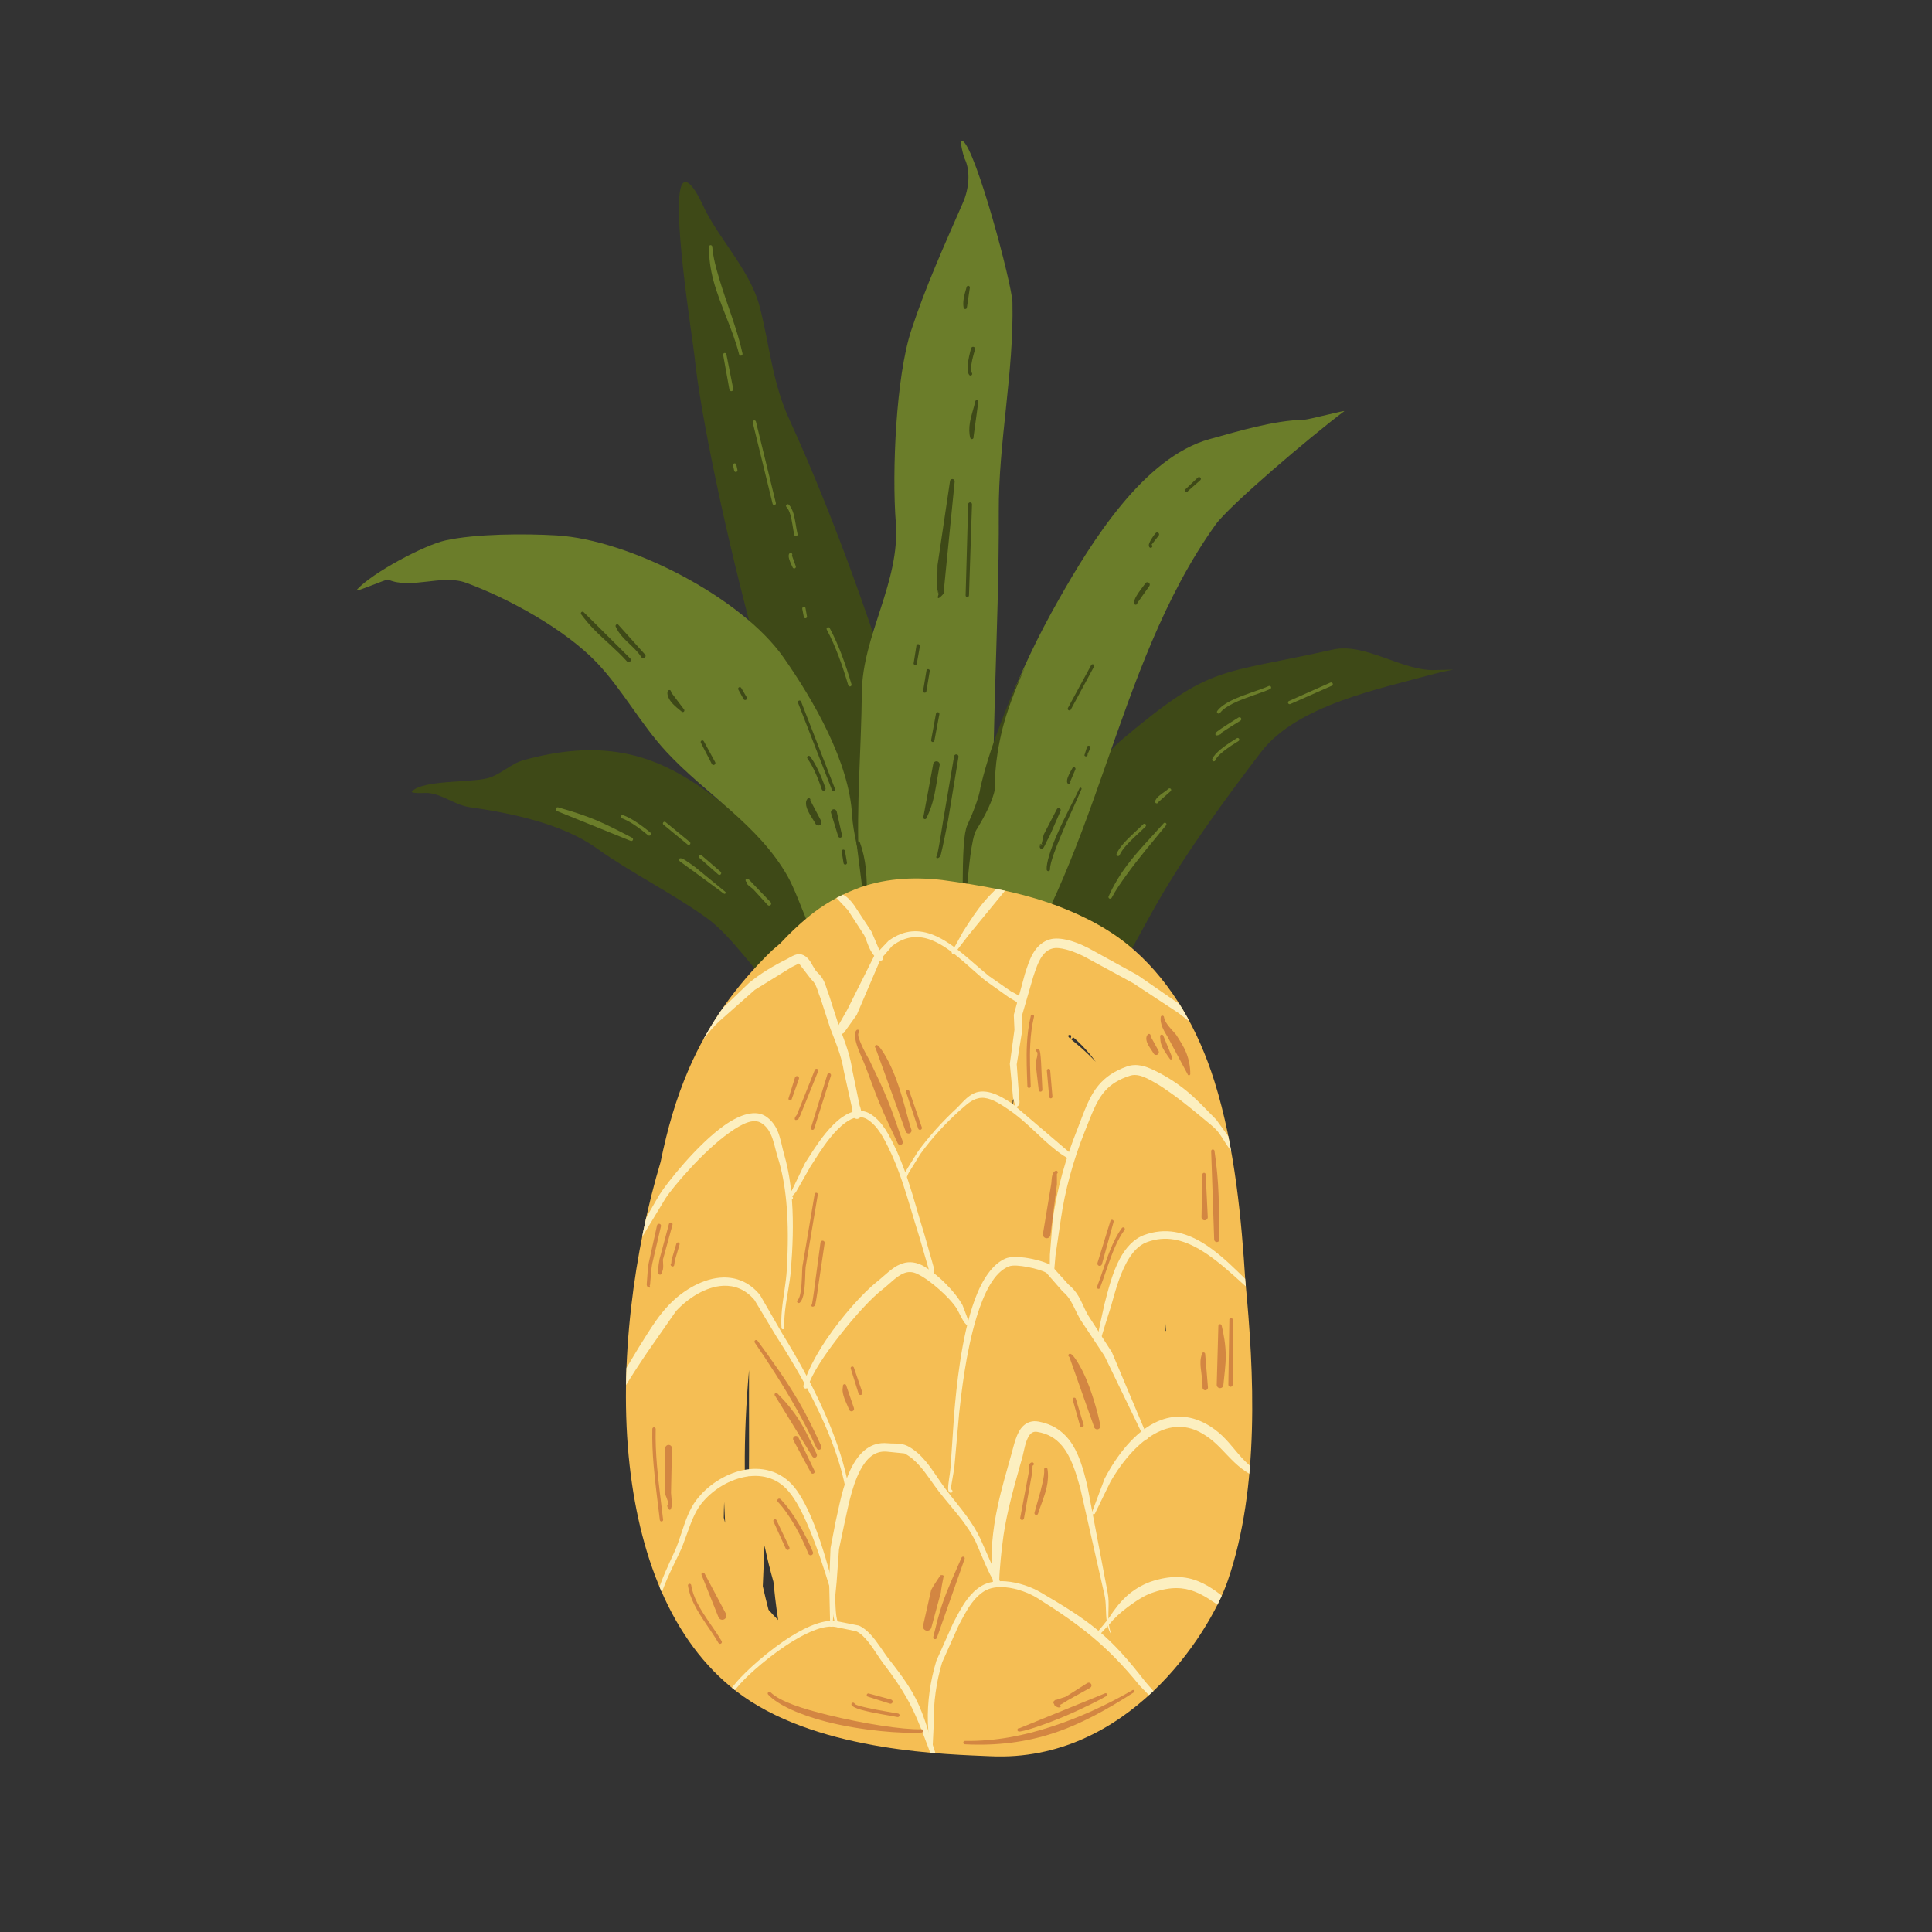 <svg viewBox="0 0 500 500" xmlns:xlink="http://www.w3.org/1999/xlink" xmlns="http://www.w3.org/2000/svg" id="OBJECTS">
  <rect x="0" y="0" width="500" height="500" fill="#333333" stroke="none"/>
  <defs>
    <style>
      .cls-1 {
        fill: #3e4917;
      }

      .cls-1, .cls-2, .cls-3, .cls-4, .cls-5, .cls-6 {
        stroke-width: 0px;
      }

      .cls-1, .cls-2, .cls-3, .cls-5, .cls-6 {
        fill-rule: evenodd;
      }

      .cls-2 {
        fill: #d38642;
      }

      .cls-3 {
        fill: #fcefc0;
      }

      .cls-7 {
        clip-path: url(#clippath);
      }

      .cls-4 {
        fill: none;
      }

      .cls-5 {
        fill: #f5be54;
      }

      .cls-6 {
        fill: #6b7d2a;
      }
    </style>
    <clipPath id="clippath">
      <path d="M202.01,244.08c-.77.65-1.5,1.28-2.19,1.88-9.53,9.2-16.62,19.35-21.51,30.59-3.33,7.65-5.63,15.73-7.34,24.13-6.72,22.45-11,52.02-8.02,78.6,2.78,24.79,11.66,47.26,29.42,59.75,20.51,14.43,53.31,15.01,64.07,15.49,35.15,1.58,56.42-31.29,61.31-45.46,8.3-24.1,6.83-54.02,4.54-77.55-.95-15.18-2.61-34.51-7.99-51.64-4.19-13.36-10.92-25.21-20.62-33.85-5.77-5.15-12.69-8.8-20.07-11.59-9.58-3.62-20.1-5.35-29.77-6.68-7.81-.9-15.48-.37-22.43,2.37-4.44,1.75-8.58,4.14-12.31,7.23-2.5,2.07-4.87,4.33-7.1,6.73ZM254.08,410.76h0s0,0,0,0h0s0,0,0,0ZM197.85,399.97l-.44,10.54c.47,2.06.96,4.11,1.48,6.09.79.92,1.63,1.8,2.5,2.65-.3-1.88-.55-3.76-.77-5.64-.17-1.42-.32-2.84-.46-4.26-.85-3.01-1.63-6.16-2.31-9.38ZM187.66,394.11c-.09-1.7-.18-3.5-.25-5.41-.05,1.4-.09,2.76-.1,4.07.11.45.23.89.35,1.33ZM193.82,382.09c.09-9.17-.02-18.35.03-27.53-.76,8.57-1.16,17.11-1.1,25.5,0,.65,0,1.28.02,1.91.19-.08.4-.12.62-.08.17.03.32.1.44.19ZM301.47,340.99l-.05,3.43c.11,0,.22.01.33.02-.09-1.16-.19-2.31-.28-3.45ZM262.05,286.44c.16-.99.32-1.99.47-2.98-.15.49-.29.99-.44,1.47-.01.5-.02,1-.03,1.51ZM277.69,268.4c-.12.22-.25.45-.39.67.37.32.8.64,1.16.95,1.86,1.54,3.59,3.15,5.17,4.81-1.76-2.38-3.73-4.55-5.94-6.43ZM276.95,267.79c-.1,0-.21.04-.36.11-.33.14-.06.51.42.93.15-.32.25-.6.25-.79-.1-.08-.21-.17-.31-.25Z" class="cls-4" id="SVGID"></path>
    </clipPath>
  </defs>
  <g>
    <path d="M257.53,247.71c0,.1,0-.05.01-.11,1.84-6,6.23-12.85,9.43-18.47,6.96-12.25,12.73-28.78,23.76-38.04,23-19.31,24.71-16.35,54.19-22.98,8.34-1.87,17.82,5.5,26.26,5.3,1.64-.04,4.93-.12,4.93-.12,0,0-3.29.66-4.9,1.1-14.03,3.86-35.56,8.05-44.89,20.29-9.35,12.27-19.44,25.99-27.17,39.6-10.2,17.95-15.21,31.81-37.52,39.84" class="cls-1"></path>
    <path d="M226.58,253.15c-.29.07-1.23-5.4-1.6-6.27-3.34-7.81-9.17-15.1-15.77-20.34-24.93-19.8-38.27-39.57-73.69-29.82-3.24.89-5.99,3.76-9.26,4.66-4.31,1.19-16.78.42-19.64,3.42-.57.6,3.12.42,3.46.41,3.85-.09,7.46,3.11,11.43,3.68,10.56,1.5,23.92,4.23,32.8,10.57,9.21,6.57,19.21,11.41,28.53,18.07,13.02,9.3,25.04,38.38,45.61,30.98" class="cls-1"></path>
    <path d="M222.68,235.38c-17.23-17.31-40.13-114.96-42.93-143.11-.42-4.22-6.58-42.02-2.89-44.97,1.94-1.55,5.34,6.47,5.65,7.08,4.23,8.21,11.75,16.02,14.07,24.9,2.65,10.15,3.22,19.46,7.64,29.14,12.72,27.85,22.06,55.45,31.21,84.37,5,15.81,12.03,26.2,12.96,43.62" class="cls-1"></path>
    <path d="M228.47,237.89c-1.53.72-7.53-18.95-7.94-26.82-.73-13.82-9.94-29.78-17.77-40.95-10.87-15.51-39.8-30.45-58.78-31.56-8.1-.47-20.8-.45-28.75,1.31-5.37,1.19-18.92,8.33-22.97,12.84-.73.81,7.78-2.88,8.15-2.72,6.04,2.63,13.95-1.47,20.23.84,11.11,4.08,25.66,12.1,33.84,20.69,6.57,6.9,11.36,15.91,17.97,23.04,10.21,11.02,23.76,18.78,31.4,32.24,3.24,5.7,7.63,20.61,11.55,24.14,5.31,4.78,12.63-5.09,13.63-8.71l-.55-4.34Z" class="cls-6"></path>
    <path d="M224.9,246.59c.44-7.69-2.27-15.46-2.64-23.67-.66-14.51.65-29.16.78-43.6.13-15,9.99-28.63,8.79-44.13-1.02-13.11.05-37.68,3.99-49.67,3.79-11.54,8.49-21.84,13.42-33.14,1.51-3.46,2.01-8.13.38-11.38-.16-.32-1.6-5.28-.45-4.52,3.44,2.27,12.74,37.08,12.85,41.77.4,18.12-3.63,36.14-3.54,54.19.14,31.7-2.47,63.59-1.03,95.21.59,13.03-10.17,46.9-27.93,29.91" class="cls-6"></path>
    <path d="M246.26,249.16c-.01,1.46.69-3.3.86-4.27,1.67-9.48,2.38-19.2,4.25-28.7,4.53-22.92,11.48-41.42,22.72-61.19,8.27-14.56,21.83-36.64,38.97-41.36,7.68-2.11,16.52-4.83,24.54-5.02,1.03-.02,10.72-2.53,10.3-2.21-8.88,6.68-29.81,24.46-33.33,29.39-26.82,37.57-29.9,87.89-58.68,125.65" class="cls-6"></path>
    <path d="M271.75,224.99c-.04-.92.41-2.4,1.04-4.19,1.92-5.43,5.84-13.51,7.1-16.56.06-.14,0-.31-.15-.37-.14-.06-.31,0-.37.15-1.04,2.3-3.87,7.43-5.92,12.2-1.6,3.7-2.69,7.18-2.57,8.83.01.24.22.42.46.4.24-.01.42-.22.4-.46Z" class="cls-1"></path>
    <path d="M269.55,218.44c.14.03.27.14.35.36-.07-.14-.21-.24-.38-.24h0c-.08.23-.18.36-.29.31-.04-.02-.07-.04-.1-.06l.09-.13s.09-.06.14-.09l.16-.03.03-.11c-.31-.08-.65.19-.42.37-.02.05-.04.11-.04.17-.05.29.06.44.1.5.12.21.5.36.88-.12.29-.37.98-2.1,1.43-2.71l2.97-6.79c.12-.27,0-.58-.27-.7-.27-.12-.58,0-.7.27l-3.32,6.41c-.24.49-.39,1.88-.62,2.6Z" class="cls-1"></path>
    <path d="M276.99,202.24l1.3-3.07c.11-.2.03-.46-.17-.57-.21-.11-.46-.03-.57.17-.21.38-.87,1.51-1.21,2.42-.22.61-.26,1.16-.11,1.45.11.21.37.29.58.18.21-.11.29-.37.17-.58Z" class="cls-1"></path>
    <path d="M281.45,195.18l.73-1.57c.09-.24-.04-.5-.27-.59-.24-.09-.5.03-.59.27l-.68,2.19c.08.22.33.34.56.25.22-.08.34-.33.25-.55Z" class="cls-1"></path>
    <path d="M277.12,183.64l6-11.1c.12-.2.05-.45-.14-.57-.2-.12-.45-.06-.57.14l-6.03,11.1c-.12.21-.05.47.16.59.2.12.47.05.59-.16Z" class="cls-1"></path>
    <path d="M294.35,156.04l3.1-4.38c.2-.29.13-.68-.16-.87-.28-.2-.68-.13-.87.16-.45.69-1.61,2.07-2.31,3.28-.41.7-.66,1.37-.62,1.86.01.24.21.42.45.41.24-.01.42-.22.41-.45Z" class="cls-1"></path>
    <path d="M298.01,140.98l1.8-2.3c.21-.2.22-.52.03-.73-.2-.21-.52-.22-.73-.02-.25.24-1.29,1.67-1.66,2.57-.26.62-.12,1.08.13,1.22.21.12.47.05.59-.16.12-.2.05-.47-.16-.59Z" class="cls-1"></path>
    <path d="M307.48,127.05l3.14-2.76c.2-.17.23-.46.06-.66-.17-.2-.46-.23-.66-.06l-3.33,3.15c-.09.22,0,.47.23.56.22.09.47,0,.56-.23Z" class="cls-1"></path>
    <path d="M287.7,232.36c1.03-1.99,2.39-3.92,3.8-5.88,3.24-4.5,7.06-8.96,10.28-12.9.14-.17.12-.42-.05-.57-.17-.14-.42-.12-.57.05-2.91,3.3-6.44,6.85-9.36,10.71-1.99,2.63-3.66,5.43-4.89,8.21-.1.22-.01.47.2.57.22.1.47.01.58-.2Z" class="cls-6"></path>
    <path d="M289.76,221.28c.33-.77.93-1.58,1.64-2.4,1.58-1.8,3.72-3.6,5.07-4.96.17-.17.17-.45,0-.61-.17-.17-.45-.17-.61,0-1.35,1.38-3.51,3.19-5.1,5-.78.89-1.42,1.78-1.78,2.63-.09.22,0,.47.23.57.22.09.47,0,.57-.23Z" class="cls-6"></path>
    <path d="M299.78,207.58l3.2-2.84c.16-.17.16-.44,0-.6-.17-.16-.44-.16-.6,0-.49.49-1.7,1.2-2.52,1.93-.49.44-.83.9-.92,1.33-.05.23.1.46.33.51.23.05.46-.1.51-.33Z" class="cls-6"></path>
    <path d="M316.12,189.63c1.33-.92,4.25-2.73,4.9-3.12.23-.14.3-.44.16-.66-.14-.23-.43-.3-.66-.16-.78.48-4.78,2.99-5.53,3.62-.68.56-.73,1.5.87.72.16-.08.25-.23.26-.39Z" class="cls-6"></path>
    <path d="M314.54,196.75c.25-.69,1.06-1.48,2-2.24,1.38-1.12,3.07-2.17,3.99-2.73.2-.12.26-.39.14-.59-.12-.2-.39-.27-.59-.14-.94.58-2.67,1.65-4.08,2.8-1.08.88-1.97,1.82-2.27,2.61-.08.22.03.47.25.55.22.08.47-.03.55-.26Z" class="cls-6"></path>
    <path d="M333.9,182.22l10.77-4.75c.23-.1.33-.36.23-.59-.1-.23-.36-.33-.59-.23l-10.68,4.75c-.23.07-.35.31-.28.54.07.23.31.35.54.28Z" class="cls-6"></path>
    <path d="M315.73,184.52c.7-.95,1.93-1.75,3.38-2.47,3.16-1.56,7.34-2.68,9.62-3.74.21-.1.3-.35.2-.56-.1-.21-.35-.3-.56-.21-2.29,1.06-6.47,2.17-9.64,3.73-1.59.78-2.93,1.68-3.7,2.73-.14.19-.1.46.09.6.19.14.46.1.6-.09Z" class="cls-6"></path>
    <path d="M194.81,109.36l5.14,21.01c.05.23.28.38.52.32.23-.05.38-.28.32-.52l-5.16-21.08c-.07-.23-.32-.35-.54-.27-.23.07-.35.32-.27.54Z" class="cls-6"></path>
    <path d="M203.55,131.23c.43.45.73,1.12.96,1.88.54,1.75.71,3.96,1.06,5.32.06.23.3.37.53.31.23-.06.37-.3.31-.53-.36-1.37-.54-3.59-1.08-5.36-.28-.91-.65-1.7-1.17-2.23-.16-.17-.44-.18-.61-.01-.17.17-.18.44-.01.61Z" class="cls-6"></path>
    <path d="M204.27,143.26c-.19.25-.22.76-.05,1.36.24.84.76,1.91.94,2.26.11.21.37.3.58.19.21-.11.3-.37.19-.58l-.97-2.71c.14-.19.11-.46-.08-.6s-.46-.11-.6.08Z" class="cls-6"></path>
    <path d="M207.64,157.62l.41,2.15c.11.21.37.29.58.19.21-.11.29-.36.19-.58l-.36-2.05c-.08-.22-.33-.34-.55-.26-.22.08-.34.33-.26.55Z" class="cls-6"></path>
    <path d="M213.97,162.94c1.19,2.25,2.22,4.62,3.13,7.05.91,2.41,1.7,4.88,2.43,7.35.07.23.31.36.54.3.23-.07.36-.31.3-.54-.73-2.49-1.54-4.98-2.45-7.41-.93-2.47-1.98-4.87-3.19-7.14-.11-.21-.37-.29-.58-.18-.21.11-.29.37-.18.58Z" class="cls-6"></path>
    <path d="M183.48,63.91c-.01,2.87.37,5.8,1.16,8.71,1.76,6.48,5.1,12.86,6.64,19.08.05.25.3.4.54.34s.4-.3.34-.55c-1.34-6.28-4.09-12.87-6.01-19.31-.83-2.8-1.6-5.54-1.81-8.32,0-.24-.21-.42-.44-.42s-.42.21-.42.45Z" class="cls-6"></path>
    <path d="M187.16,91.91l1.61,8.91c.05.27.31.46.58.41.27-.05.46-.31.41-.58l-1.78-8.99c-.07-.23-.31-.36-.54-.29-.23.07-.36.31-.29.54Z" class="cls-6"></path>
    <path d="M189.72,120.46l.29,1.36c.05.23.28.38.51.33s.38-.28.33-.51l-.3-1.4c-.06-.23-.3-.37-.52-.31-.23.06-.37.3-.31.53Z" class="cls-6"></path>
    <path d="M144.14,209.9l19.05,7.71c.22.11.49.01.6-.21.11-.22,0-.49-.21-.6-3.09-1.59-6.13-3.21-9.3-4.54-3.19-1.33-6.49-2.36-9.82-3.31-.26-.08-.54.06-.63.33s.06.54.32.62Z" class="cls-6"></path>
    <path d="M160.95,211.77c.95.36,1.92.88,2.85,1.47,1.41.9,2.76,1.96,3.92,2.93.2.16.48.13.64-.06.16-.19.13-.48-.06-.65-1.19-.98-2.59-2.06-4.04-2.97-.99-.62-2.01-1.16-3.02-1.53-.22-.08-.47.03-.55.25-.08.22.03.47.25.55Z" class="cls-6"></path>
    <path d="M171.75,213.46l6.21,5.11c.18.15.46.13.61-.06.15-.18.13-.46-.06-.61l-6.28-5.15c-.2-.13-.46-.08-.6.11-.14.2-.09.46.11.6Z" class="cls-6"></path>
    <path d="M181.05,222.06l4.84,4.26c.2.16.49.14.65-.06.16-.2.14-.49-.06-.66l-4.91-4.23c-.19-.14-.46-.11-.6.08-.15.19-.11.46.08.6Z" class="cls-6"></path>
    <path d="M176.22,223.11l.08.07c.64.49,2.39,1.74,3,2.17l8.03,5.92c.13.1.32.07.42-.06.1-.13.07-.32-.06-.42l-7.75-6.35c-.62-.42-2.37-1.74-3.1-2.11-1.11-.56-1.43.13-.83.64.06.07.14.12.23.14Z" class="cls-6"></path>
    <path d="M193.32,228.28l-.04.03c-.42.42,1.38,1.54,1.59,1.76l3.76,4.11c.18.23.52.27.75.09.23-.18.27-.52.09-.75l-3.94-4.1c-.22-.21-1.21-1.32-1.64-1.73-.16-.15-.29-.23-.34-.25-.45-.15-.64,0-.59.46.02.2.17.35.36.37Z" class="cls-6"></path>
    <path d="M206.54,181.91l8.8,22.61c.09.22.33.32.55.24.21-.09.32-.33.23-.55l-8.81-22.68c-.1-.21-.36-.3-.57-.2-.22.1-.3.36-.2.57Z" class="cls-1"></path>
    <path d="M208.96,196.3c.64.88,1.22,1.93,1.76,3.04.79,1.64,1.45,3.41,1.96,4.96.09.26.38.4.64.31s.4-.37.32-.64c-.55-1.57-1.26-3.37-2.09-5.04-.57-1.15-1.2-2.24-1.89-3.15-.14-.19-.41-.23-.6-.09-.19.14-.23.41-.09.6Z" class="cls-1"></path>
    <path d="M215.05,210.32l1.86,6.06c.05.28.32.46.6.41.28-.05.46-.32.41-.6l-1.37-6.12c-.07-.41-.46-.69-.88-.62-.41.07-.69.46-.62.88Z" class="cls-1"></path>
    <path d="M217.83,220.35l.49,3.07c.06.24.3.39.54.33.24-.06.39-.3.33-.54l-.5-2.95c-.03-.24-.24-.41-.47-.38-.24.03-.41.24-.38.47Z" class="cls-1"></path>
    <path d="M208.9,206.83c-.28.34-.39.92-.25,1.68.29,1.63,1.99,3.82,2.39,4.66.19.41.68.58,1.09.39.41-.19.58-.68.39-1.09l-2.81-5.33c.09-.22-.02-.47-.24-.56-.22-.09-.47.02-.56.24Z" class="cls-1"></path>
    <path d="M191.06,178.43l1.39,2.52c.14.22.42.29.64.15s.29-.42.16-.64l-1.4-2.38c-.1-.22-.35-.32-.57-.22-.22.1-.31.35-.22.57Z" class="cls-1"></path>
    <path d="M242.68,221.4h-.05c-.23.06-.37.3-.31.53.08.31.9.25,1.18-.82.55-2.1,1.58-7.42,1.84-8.69l2.71-16.51c.06-.31-.14-.61-.45-.67s-.61.14-.67.45l-2.81,16.5c-.22,1.27-1.02,6.6-1.5,8.71-.05.2-.02.37.04.5Z" class="cls-1"></path>
    <path d="M239.77,211.72c.59-1.25,1.15-2.58,1.55-4.01.9-3.17,1.26-6.65,1.86-9.68.09-.46-.21-.91-.67-.99-.46-.09-.91.21-.99.67l-2.55,13.71c-.08.22.03.47.25.55.22.08.47-.03.55-.25Z" class="cls-1"></path>
    <path d="M241.83,191.63l1.28-6.81c.03-.24-.14-.47-.38-.5-.24-.03-.46.14-.5.38l-1.26,6.88c-.01.24.17.44.4.46.24.01.44-.17.46-.4Z" class="cls-1"></path>
    <path d="M239.75,178.88l.87-5.23c.03-.23-.13-.45-.37-.48-.23-.03-.45.13-.48.36l-.88,5.29c-.02.24.16.44.4.46.24.02.44-.17.46-.4Z" class="cls-1"></path>
    <path d="M237.29,171.62l.77-4.34c.07-.24-.07-.49-.32-.56-.24-.07-.49.08-.56.32l-.74,4.69c.03.24.25.4.48.37.24-.03.4-.25.37-.48Z" class="cls-1"></path>
    <path d="M242.53,153.36l.27-.03h.11c-.1.13-.11.32-.02.48-.53,1.51.17,1.14,1.28-.14.24-.27.16-1.09.15-1.43l.57-5.77,2.18-21.84c.03-.33-.22-.63-.55-.66-.33-.03-.63.22-.66.55l-3.23,21.74-.08,6.24c.05.19.31.78.11.84l-.13.03Z" class="cls-1"></path>
    <path d="M250.77,154.09l.78-23.54c.02-.27-.18-.51-.45-.54-.27-.03-.51.18-.54.45l-.66,23.63c0,.24.2.43.44.43.24,0,.43-.2.42-.43Z" class="cls-1"></path>
    <path d="M251.94,113.12l1.24-9.1c.04-.22-.11-.43-.33-.46-.22-.04-.42.11-.46.33-.31,1.56-1.06,3.54-1.38,5.49-.23,1.41-.22,2.79.09,3.93.05.23.28.38.52.32.23-.05.38-.28.32-.51Z" class="cls-1"></path>
    <path d="M251.52,96.51c-.31-.47-.25-1.35-.11-2.29.22-1.47.72-3.07.93-3.8.08-.28-.09-.57-.37-.65-.28-.08-.57.09-.65.37-.23.87-.81,2.97-.9,4.65-.05.93.06,1.74.39,2.21.13.2.4.25.6.11.2-.13.25-.4.11-.6Z" class="cls-1"></path>
    <path d="M250.25,79.48l.74-4.97c.06-.23-.07-.46-.3-.53-.23-.06-.46.07-.53.3-.27.97-.61,2.05-.77,3.12-.12.76-.14,1.52,0,2.24.05.23.27.39.5.34.24-.05.39-.27.34-.51Z" class="cls-1"></path>
    <path d="M150.42,159c1.02,1.38,2.13,2.7,3.33,3.93,2.76,2.82,5.9,5.32,8.51,8.24.21.23.57.26.81.05.24-.21.26-.57.05-.8l-12.02-11.95c-.15-.19-.42-.22-.61-.07-.19.15-.22.42-.07.6Z" class="cls-1"></path>
    <path d="M159.35,162.18c.39.91,1.01,1.83,1.8,2.7,1.55,1.72,3.67,3.31,4.82,5.19.17.28.54.37.82.2.28-.17.37-.54.2-.82l-6.87-7.65c-.11-.21-.37-.3-.58-.19-.21.11-.3.36-.19.58Z" class="cls-1"></path>
    <path d="M172.81,178.88c-.26.65.08,1.73.84,2.72.86,1.11,2.2,2.08,2.76,2.56.16.16.43.16.59,0,.16-.17.16-.43,0-.6l-3.36-4.44c.07-.23-.07-.47-.29-.53-.23-.06-.47.07-.53.29Z" class="cls-1"></path>
    <path d="M181.39,192.23l2.85,5.53c.15.23.46.29.69.13.23-.15.29-.46.13-.69l-2.91-5.35c-.11-.21-.36-.3-.58-.19-.21.11-.3.36-.19.58Z" class="cls-1"></path>
    <path d="M265.03,173.1c-2.86,5.66-4.78,10.73-6.38,14.96-3.51,9.2-4.65,14.74-4.9,15.65-.18,1.42-.73,3.18-1.36,4.9-.67,1.82-1.43,3.61-2.06,4.96-.44.95-.75,2.86-.92,5.29-.43,6.35-.16,16.4-.45,19.72-.01.12.07.24.2.25.12.02.24-.07.25-.2.49-2.87.89-10.96,1.71-17.13.41-3.09.91-5.66,1.54-6.68.98-1.59,2.24-3.78,3.24-5.96.72-1.58,1.28-3.16,1.57-4.5.08-.92-.35-6.62,2.04-16.02,1.11-4.36,3.02-9.43,5.56-15.21,0,0,0-.02-.01-.02,0,0-.02,0-.03,0Z" class="cls-1"></path>
    <path d="M221.69,218.32l2.16,16.9c.03.23.25.39.48.35.23-.03.39-.25.35-.48-.39-3.23-.25-6.81-.6-10.25-.25-2.4-.77-4.71-1.53-6.8-.08-.24-.33-.37-.57-.29-.24.08-.37.33-.29.57Z" class="cls-1"></path>
  </g>
  <g>
    <path d="M202.01,244.08c-.77.65-1.5,1.28-2.19,1.88-9.53,9.2-16.62,19.35-21.51,30.59-3.33,7.65-5.63,15.73-7.34,24.13-6.72,22.45-11,52.02-8.02,78.6,2.78,24.79,11.66,47.26,29.42,59.75,20.51,14.43,53.31,15.01,64.07,15.49,35.15,1.58,56.42-31.29,61.31-45.46,8.3-24.1,6.83-54.02,4.54-77.55-.95-15.18-2.61-34.51-7.99-51.64-4.19-13.36-10.92-25.21-20.62-33.85-5.77-5.15-12.69-8.8-20.07-11.59-9.58-3.62-20.1-5.35-29.77-6.68-7.81-.9-15.48-.37-22.43,2.37-4.44,1.75-8.58,4.14-12.31,7.23-2.5,2.07-4.87,4.33-7.1,6.73ZM254.08,410.76h0s0,0,0,0h0s0,0,0,0ZM197.85,399.97l-.44,10.54c.47,2.06.96,4.11,1.48,6.09.79.92,1.63,1.8,2.5,2.65-.3-1.88-.55-3.76-.77-5.64-.17-1.42-.32-2.84-.46-4.26-.85-3.01-1.63-6.16-2.31-9.38ZM187.66,394.11c-.09-1.7-.18-3.5-.25-5.41-.05,1.4-.09,2.76-.1,4.07.11.45.23.89.35,1.33ZM193.82,382.09c.09-9.17-.02-18.35.03-27.53-.76,8.57-1.16,17.11-1.1,25.5,0,.65,0,1.28.02,1.91.19-.08.4-.12.62-.08.17.03.32.1.44.19ZM301.47,340.99l-.05,3.43c.11,0,.22.01.33.02-.09-1.16-.19-2.31-.28-3.45ZM262.05,286.44c.16-.99.32-1.99.47-2.98-.15.49-.29.99-.44,1.47-.01.5-.02,1-.03,1.51ZM277.69,268.4c-.12.22-.25.45-.39.67.37.32.8.64,1.16.95,1.86,1.54,3.59,3.15,5.17,4.81-1.76-2.38-3.73-4.55-5.94-6.43ZM276.95,267.79c-.1,0-.21.04-.36.11-.33.14-.06.51.42.93.15-.32.25-.6.25-.79-.1-.08-.21-.17-.31-.25Z" class="cls-5"></path>
    <g class="cls-7">
      <g>
        <path d="M186.04,444.46c-.72-.35.3-1.71,1.35-3.31,1.49-2.26,3.61-4.73,4.02-5.21,2.34-2.65,8.16-7.83,14.05-11.37,4-2.4,8-4.08,10.89-3.49l5.25,1.09c1.17.55,2.18,1.59,3.12,2.77,1.49,1.86,2.75,4.08,3.93,5.62,2.74,3.57,4.5,6.24,5.94,8.75,2.34,4.09,3.71,7.82,6.29,14.63.11.31.46.48.78.37.31-.11.48-.46.37-.78-1.84-5.69-2.88-9.35-4.46-12.75-1.59-3.43-3.73-6.57-7.48-11.34-1.41-1.79-2.97-4.5-4.83-6.48-.91-.97-1.9-1.78-2.97-2.26l-5.64-1.12c-3.17-.59-7.55,1.17-11.87,3.87-5.94,3.7-11.79,9.08-14.13,11.82-.54.64-3.97,4.77-5.14,7.37-.58,1.29-.51,2.28.17,2.6.21.1.47.01.57-.2.1-.22.01-.47-.2-.58Z" class="cls-3"></path>
        <path d="M241.34,452.72l.33-6.91c-.06-2.62.11-5.25.47-7.85.36-2.6.92-5.18,1.67-7.7l4.2-9.42c1.02-1.95,2.12-4.16,3.53-6.03.91-1.21,1.96-2.28,3.22-3.04,1.53-.92,3.46-1.16,5.45-.98,3.02.27,6.15,1.49,8.25,2.79,5.91,3.7,10.26,6.72,14.32,10.12,4,3.35,7.73,7.08,12.16,12.53l7.71,7.95c.23.23.59.24.82.01.23-.23.24-.59.01-.82l-7.16-8.24c-4.39-5.7-8.02-9.73-12.12-13.15-4.14-3.45-8.75-6.28-14.87-9.87-2.3-1.37-5.72-2.6-9-2.86-2.32-.18-4.57.12-6.36,1.2-1.43.86-2.62,2.06-3.65,3.43-1.47,1.95-2.61,4.23-3.67,6.25l-4.32,9.68c-.78,2.59-1.38,5.24-1.75,7.92-.37,2.69-.53,5.4-.45,8.11l.37,6.66c-.06.23.08.46.31.52.23.06.46-.08.52-.31Z" class="cls-3"></path>
        <path d="M169.76,420.76c-.08-2.6.42-5.2,1.23-7.76,1.22-3.82,3.12-7.54,4.79-10.98,1.37-2.81,2.28-6.25,3.64-9.29.57-1.28,1.22-2.48,2.04-3.52,2.65-3.38,6.77-6.04,11.02-6.93,4.18-.88,8.51-.04,11.64,3.71,1.89,2.21,3.64,5.64,5.21,9.37,2.28,5.4,4.19,11.44,5.43,15.54.63,2.09.54,4.66.88,6.98.16,1.09.41,2.12.87,3.03.08.17.28.24.45.16.17-.08.24-.29.16-.45-.4-.86-.61-1.82-.73-2.83-.28-2.38-.09-5-.66-7.15-1.11-4.19-2.78-10.35-4.93-15.87-1.54-3.96-3.34-7.58-5.27-9.95-3.62-4.32-8.62-5.37-13.44-4.31-4.63,1.02-9.09,4.01-11.91,7.74-.87,1.15-1.57,2.48-2.17,3.89-1.29,3.05-2.11,6.51-3.4,9.34-1.62,3.52-3.45,7.33-4.6,11.23-.79,2.68-1.25,5.39-1.11,8.09.01.24.21.42.45.41.24,0,.42-.21.41-.45Z" class="cls-3"></path>
        <path d="M215.46,420.28l1.06-10.88.61-8.47,1.34-6.34c.76-3.11,1.74-9.57,4.21-14.18,1.51-2.83,3.58-4.98,6.76-4.73l4.61.46c1.54.77,2.83,1.94,3.99,3.26,1.86,2.11,3.38,4.59,4.97,6.64,2,2.58,4.14,4.94,6.06,7.48,1.24,1.65,2.4,3.38,3.36,5.31.5,1.01,2.43,5.95,3.86,8.76.66,1.28,1.32,2.12,1.68,2.24.31.11.65-.06.76-.37.11-.31-.06-.65-.37-.75l-4.65-10.5c-.96-2.03-2.12-3.86-3.38-5.61-1.87-2.59-3.96-5-5.9-7.63-1.56-2.11-3.07-4.67-4.9-6.84-1.3-1.55-2.77-2.9-4.52-3.83-.56-.3-1.15-.48-1.74-.58-1.19-.21-2.43-.09-3.62-.21-4.12-.4-7.02,2.12-9.01,5.78-2.61,4.78-3.64,11.51-4.43,14.74l-1.27,6.62-.35,8.85.26,11.38c.17.17.44.18.61.01.17-.17.18-.44.01-.61Z" class="cls-3"></path>
        <path d="M258.29,409.52c.25.06.66.02.33-.07-.14-.04,0-.37,0-.67.03-2.32.61-7.97.8-9.18.35-3.17.93-6.16,1.6-9.11,1.03-4.51,2.31-8.91,3.62-13.58.39-1.46.69-3.8,1.68-5.33.44-.69,1.06-1.17,2.05-1.02,2.85.44,4.89,1.73,6.41,3.53,2.45,2.89,3.66,6.99,4.79,11.03l6.21,27.38c.6,2.32.29,4.87.67,7.26.16,1.06.47,2.08,1,3.04.02.04.06.05.1.03.04-.02.05-.06.03-.1-.28-.65-.45-1.32-.56-2-.45-2.76.19-5.72-.34-8.45l-5.26-27.66c-1.05-4.4-2.26-8.85-4.79-12.06-1.82-2.3-4.3-3.99-7.82-4.65-1.71-.32-2.99.19-3.98,1.1-1.78,1.64-2.43,5.07-3.02,7.1-1.31,4.72-2.65,9.16-3.62,13.74-.66,3.07-1.14,6.19-1.42,9.48-.05,1.11-.18,5.73.06,8.46.08.98.09,1.82.36,2.06.55.51.47.57.7.38.23.07.47-.07.53-.29.05-.16,0-.33-.13-.44Z" class="cls-3"></path>
        <path d="M283.46,423.12c-.17,0-.33.11-.4.28-.03.08.31.38.72.28l.04.02s.03,0,.04,0v-.05c.12-.03.24-.11.35-.22.94-.97,3.12-3.29,3.86-4.2,1.42-1.52,3.17-2.92,5.02-4.22,1.76-1.24,3.61-2.36,5.53-2.94,4.44-1.51,7.68-1.28,10.52-.18,4.87,1.87,8.73,6.09,14.7,9.29.35.21.8.09,1-.26.2-.35.09-.79-.26-1-2.03-1.42-3.69-3.01-5.35-4.44-3.01-2.61-5.81-4.89-9.02-6.21-3.35-1.39-7.22-1.68-12.51.1-2.16.8-4.32,2.06-6.15,3.73-1.78,1.62-3.23,3.55-4.42,5.42-.67.93-2.65,3.35-3.55,4.33-.09.1-.13.19-.13.29Z" class="cls-3"></path>
        <path d="M283.35,391.74l4.04-8.27c3.06-5.33,7.72-11.01,13.2-13.26,3.48-1.42,7.31-1.4,11.32,1.25,2.99,1.87,5.11,4.7,7.64,7.08,1.17,1.09,2.42,2.07,3.82,2.89.4.26.94.15,1.21-.25.26-.4.15-.94-.25-1.21-2.89-2.09-4.82-5.09-7.24-7.62-1.12-1.17-2.36-2.22-3.73-3.11-4.91-3.18-9.6-3.21-13.77-1.38-5.85,2.57-10.66,8.92-13.71,14.8l-3.21,8.55c-.15.19-.12.46.07.61.19.15.46.12.61-.07Z" class="cls-3"></path>
        <path d="M219.61,384.71c-1-5.45-2.83-11.05-5.12-16.57-3.4-8.18-7.81-16.15-12.05-23.02l-5.74-9.96c-2.74-3.36-6.12-4.62-9.56-4.54-5.03.12-10.28,3.21-13.94,7-1.25,1.3-2.41,2.74-3.48,4.26-1.56,2.21-2.96,4.55-4.36,6.75-2.09,3.46-4.18,6.85-6.02,10.39-1.23,2.38-2.35,4.81-3.28,7.37-.17.42.04.89.46,1.05.42.17.89-.04,1.05-.45,1.03-2.44,2.24-4.75,3.54-6.99,1.97-3.41,4.17-6.68,6.39-10l7.46-10.7c3.19-3.43,7.77-6.35,12.25-6.54,2.87-.12,5.68.9,8.02,3.64l5.79,9.63c4.35,6.73,8.89,14.53,12.41,22.58,2.36,5.4,4.26,10.92,5.34,16.28.05.23.27.39.5.34.23-.05.39-.27.34-.5Z" class="cls-3"></path>
        <path d="M246.02,385.49l.95-5.6,1.26-14.17c.53-4.8,1.71-15.77,4.51-24.86,1.92-6.24,4.51-11.63,8.38-13.12,1.01-.39,2.94-.19,4.84.17,2,.38,3.97.97,4.85,1.51l4.21,4.82c.93.76,1.55,1.57,2.07,2.43.89,1.49,1.49,3.09,2.48,4.8l6.26,9.43,10.36,21.41c.12.22.4.29.62.17.22-.12.29-.4.17-.62l-9.23-21.91-6.2-9.62c-.98-1.73-1.55-3.37-2.44-4.87-.65-1.08-1.45-2.1-2.61-3.04l-4.49-4.98c-1.2-.72-4.09-1.59-6.76-1.96-1.99-.27-3.88-.24-4.94.19-3.42,1.4-6.08,5.41-7.99,10.55-3.65,9.82-4.86,23.75-5.36,29.36l-.96,14.22c-.08,1.35-.71,4.41-.62,5.62.05.67.4.94.73.91.24-.02.41-.23.39-.47-.02-.24-.23-.41-.47-.39Z" class="cls-3"></path>
        <path d="M284.9,346.59h0s.1-.36.2-.72c.47-1.61,1.57-5.14,2.42-7.76.9-3.19,2.05-7.75,4.06-11.42,1.3-2.36,2.94-4.36,5.22-5.21,4.88-1.83,9.33-.62,13.49,1.77,6.39,3.68,12.12,10.15,17.26,14.07.22.18.55.14.73-.08.18-.23.14-.55-.09-.73-5.06-4.16-10.57-11-16.95-14.87-4.61-2.79-9.64-4.03-15.13-2.02-2.72,1.01-4.77,3.3-6.28,6.11-2.06,3.81-3.15,8.58-4.03,11.91-.6,2.71-1.41,6.34-1.68,8.01-.07.42-.1.73-.11.87,0,.45.33.56.41.55.24.02.44-.16.46-.4v-.09Z" class="cls-3"></path>
        <path d="M250.84,342.33l-1.72-4.51c-.91-1.73-2.64-3.88-4.59-5.81-1.96-1.94-4.17-3.64-5.91-4.56-2.16-1.06-3.99-.95-5.66-.25-2.15.9-4,2.93-5.97,4.48-3.56,2.83-9.01,8.87-13.14,15.01-2.95,4.38-5.19,8.8-5.92,11.93-.08.32.1.64.42.73.32.08.64-.1.73-.42,1.09-3.58,4.6-8.71,8.46-13.6,3.82-4.84,7.99-9.44,10.95-11.71,1.81-1.4,3.46-3.29,5.43-4.1,1.05-.43,2.21-.47,3.56.21,1.61.76,3.64,2.25,5.52,3.91,1.9,1.68,3.66,3.51,4.61,5.04.33.48,1.25,2.63,2.07,3.7.46.6.94.89,1.28.8.23-.03.4-.25.37-.49-.04-.24-.25-.4-.49-.37Z" class="cls-3"></path>
        <path d="M165.07,321.97l7.22-11.93c1.71-2.61,9.54-12.03,16.52-16.95,3.23-2.28,6.19-3.77,8.27-2.42,1.14.74,1.85,1.72,2.36,2.81.87,1.86,1.2,4.02,1.84,6.03,1.14,3.59,1.82,7.47,2.2,11.42.57,5.91.46,12,.15,17.63-.2,3.46-.95,7-1.28,10.51-.14,1.54-.2,3.08-.1,4.6.01.21.19.36.39.35.2-.01.36-.19.35-.39-.07-1.48.02-2.98.19-4.48.4-3.52,1.24-7.06,1.51-10.52.45-5.68.71-11.84.28-17.83-.29-4.08-.91-8.09-1.98-11.82-.61-2.11-.92-4.36-1.77-6.32-.63-1.45-1.55-2.74-3-3.73-2.61-1.78-6.61-.61-10.73,2.3-7.21,5.09-15.01,15.1-16.73,17.82-.68,1.13-4.14,6.91-5.69,10.43-.36.83-.63,1.54-.74,2.04-.18.84.12,1.3.53,1.37.26.05.51-.11.57-.37.05-.26-.11-.51-.37-.57Z" class="cls-3"></path>
        <path d="M241.87,330.17h0c0-.06,0-.02-.08-.08l-.15-.06c-.11-.46.1-1.67.03-1.95l-2.4-8.47c-1.5-4.79-2.76-9.59-4.33-14.3-1.06-3.17-2.26-6.29-3.76-9.32-.83-1.68-1.72-3.38-2.86-4.86-.8-1.03-1.72-1.96-2.82-2.69-2.49-1.66-5.14-1.01-7.57.7-3.12,2.19-5.85,6.15-7.26,8.26l-2.34,3.63-3.34,6.93c-.12.24-.83,1.13-.84,1.67,0,.34.1.63.47.77.21.1.47.01.57-.21.1-.22,0-.47-.21-.57l.98-1.07,3.8-6.67,2.29-3.55c1.32-1.99,3.89-5.75,6.82-7.84,1.84-1.31,3.84-1.96,5.73-.71.96.63,1.76,1.44,2.46,2.33,1.08,1.39,1.92,2.99,2.71,4.58,1.49,2.97,2.67,6.01,3.73,9.11,1.6,4.69,2.88,9.48,4.41,14.25l2.43,8.38c.09.33,0,1.39.15,1.98.12.53.43.82.73.91.36.1.73-.12.83-.47.07-.25-.02-.51-.2-.67ZM241.64,330.03c.03.14.09.21.2.16l.03-.02-.04-.04s-.08-.05-.11-.07l-.08-.03h0l-.05-.02.05.02Z" class="cls-3"></path>
        <path d="M320.02,297.26c-.32-.24-.63-1.11-.76-1.28l-4.52-6.25c-2.24-2.22-4.36-4.56-6.73-6.62-2.42-2.11-5.09-3.92-7.96-5.44-1.46-.76-3.03-1.55-4.64-1.88-1.23-.24-2.48-.24-3.73.2-3.4,1.2-5.66,2.83-7.34,4.83-2.53,2.99-3.74,6.84-5.53,11.44-1.5,3.75-2.81,7.56-3.88,11.44-1.07,3.88-1.9,7.83-2.48,11.84l-.74,9.17-.04,3.82c-.09.31.1.64.42.73.31.09.64-.1.73-.42l.34-3.95,1.34-9.06c.55-3.92,1.36-7.78,2.4-11.58,1.04-3.81,2.3-7.56,3.76-11.24,1.77-4.3,2.9-7.96,5.36-10.72,1.5-1.67,3.51-2.98,6.46-3.91.81-.26,1.6-.21,2.38-.03,1.36.32,2.66,1.07,3.88,1.75,1.6.88,3.07,1.92,4.54,2.97,3.52,2.52,6.83,5.33,10.17,8.1.77.62,1.42,1.28,1.97,2.01.9,1.19,1.6,2.51,2.51,3.77.26.33,1.09,1.62,1.66,1.81.7.23,1.8.23,1.19-1.26,0-.24-.21-.42-.44-.41-.14,0-.26.08-.33.19ZM319.96,297.4c-.18.12-.32.28-.21.38.06.05.14-.11.19-.25l.02-.12ZM320.1,297.31c.07.03.14.02.22-.03.18-.14,0-.09-.22.03Z" class="cls-3"></path>
        <path d="M234.28,304.92c.36.09.77-1.2.85-1.33l3.09-4.98c1.43-1.99,3.06-3.98,4.78-5.87,1.72-1.9,3.55-3.7,5.37-5.35.74-.61,1.5-1.33,2.33-1.95.76-.56,1.58-1.01,2.47-1.2,1.04-.27,2.12-.09,3.17.28,1.7.6,3.33,1.72,4.65,2.62,4.55,3.03,8.18,7.34,12.44,10.66,1.12.87,2.3,1.62,3.52,2.32.31.2.72.12.92-.19s.12-.72-.19-.92l-15.69-13.38c-1.45-.94-3.25-2.1-5.11-2.71-1.38-.45-2.79-.61-4.14-.23-.66.21-1.27.53-1.84.94-1.19.86-2.2,2.06-3.18,3.06-1.83,1.68-3.65,3.52-5.39,5.45-1.73,1.93-3.38,3.94-4.83,5.96l-3.11,5.01c-.09.14-.8,1.08-.96,1.49-.15.39.04.63.21.71.21.11.47.02.58-.19.03-.07.05-.14.04-.21Z" class="cls-3"></path>
        <path d="M309.05,264.19l-2.9-3.71-11.71-8.1-11.5-6.33c-1.46-.86-3.93-2.06-6.34-2.7-1.82-.48-3.62-.63-4.99-.21-1.69.52-2.92,1.59-3.85,2.94-1.23,1.79-1.91,4.09-2.52,5.99l-2.87,10.57.17,3.86-1.2,8.82.85,8.93.47,1.57c-.13.19-.08.45.11.58.19.13.45.07.58-.12.13-.04.25-.14.43-.59.18-.44-.01-1.26-.02-1.53l-.63-8.72,1.36-8.41-.05-4.04,2.96-10.2c.58-1.7,1.19-3.76,2.31-5.35.64-.9,1.46-1.63,2.59-1.95,1.01-.3,2.32-.1,3.66.25,2.18.57,4.41,1.64,5.73,2.41l11.59,6.3,11.6,7.64,3.64,2.78c.19.14.46.1.6-.09.14-.19.1-.46-.09-.6Z" class="cls-3"></path>
        <path d="M222.69,288.03c.4-.18-.04-1.49-.21-1.91l-1.94-9.34c-.22-1.59-.61-3.19-1.09-4.76-.7-2.29-1.59-4.54-2.41-6.72l-2.53-7.89c-.54-1.31-.77-2.43-1.28-3.49-.38-.78-.89-1.53-1.72-2.29-.8-.73-1.32-2.21-2.11-3.21-.55-.7-1.21-1.21-2-1.42-.46-.12-1.05-.08-1.66.14-.77.28-1.63.84-2.11,1.08-1.68.83-3.39,1.75-5.04,2.78-1.67,1.03-3.27,2.16-4.73,3.37l-9.04,8.66c-1.17,1.22-2.23,2.52-3.2,3.9-1.44,2.03-2.7,4.18-3.92,6.34l-2.78,5.47c-.14.19-.1.46.09.6s.46.1.6-.09l3.1-5.38c1.09-1.71,2.22-3.41,3.44-5.04,1.2-1.6,2.5-3.13,3.96-4.5l9.24-8.16,9.35-5.78,2.07-1.05,3.12,4.06c.57.52.93,1.03,1.19,1.56.5,1.02.71,2.09,1.25,3.35l2.54,7.81c.82,2.12,1.72,4.33,2.43,6.56.46,1.46.84,2.92,1.06,4.4l2.18,9.84c.16.38,0,1.34.14,1.74.11.35.31.58.52.73.48.32,1.13.19,1.45-.29.22-.34.23-.75.05-1.08Z" class="cls-3"></path>
        <path d="M217.02,268.07l1.36-.75,3.34-4.67,6.12-14.31,3.06-3.53c3.57-2.73,7.01-2.77,10.29-1.46,5,2.01,9.58,7,13.8,10.41l6.02,4.29,2.11,1.26c.09.44.52.73.97.64.44-.09.73-.52.64-.97-.07-.34-.4-.8-.95-1.2-.68-.5-1.68-.99-2.06-1.17l-5.79-4.03c-4.33-3.47-9.11-8.45-14.21-10.54-3.73-1.53-7.65-1.59-11.79,1.46l-3.68,3.86-6.98,13.95-2.71,4.77c-.11.37-.67,1.58-.45,2.15.13.34.24.69.73.67.23.05.46-.09.52-.32.06-.23-.09-.46-.32-.52Z" class="cls-3"></path>
        <path d="M215.18,230.1c0-.07-.03-.14-.08-.2-.15-.19-.42-.23-.6-.08-.24.14-.32.48,0,.92.43.59,2.11,1.8,2.2,1.88l2.71,2.88,4.25,6.55c.48.92.93,2.64,1.7,4.01.65,1.17,1.47,2.08,2.26,2.45.27.18.64.11.82-.16.18-.27.1-.64-.16-.82l-2.75-6.44-4.45-6.77c-.61-.82-1.18-1.54-1.9-2.12-.49-.39-1.03-.71-1.66-1-.1-.04-1.92-1.6-2.34-1.1h0Z" class="cls-3"></path>
        <path d="M247.14,246.6l3.53-4.59,12.02-14.65c.24-.21.26-.57.05-.8-.21-.24-.57-.26-.8-.05-2.56,2.04-4.98,4.19-7.08,6.65-2.09,2.44-3.85,5.16-5.59,7.91l-2.96,5.33c-.05.23.09.46.32.52s.46-.09.52-.32Z" class="cls-3"></path>
      </g>
    </g>
  </g>
  <g>
    <path d="M167.44,332.79l-.03.04s.02.01.03.02h.04c.21.36.68.42.7.37.08-.16.06-.35-.06-.48.07-.06.11-.15.12-.29.09-1.34.37-4.57.53-5.29l2.29-9.82c.06-.28-.11-.56-.4-.62-.28-.06-.56.12-.62.4l-2.18,9.85c-.15.74-.42,4.05-.49,5.43,0,.15.02.28.07.38Z" class="cls-2"></path>
    <path d="M171.18,329.14c.74-.09.35-2.96.38-3.14l2.48-9.01c.08-.25-.06-.51-.31-.59-.25-.08-.51.06-.59.31l-2.45,9.12c-.04.19-.44,2.53-.4,3.35.01.38.19.59.3.64.14.08.33.11.54-.06.19-.15.22-.42.07-.61h-.02ZM170.68,329.04s-.05.01-.08.04l.08-.04Z" class="cls-2"></path>
    <path d="M173.73,326.93l-.05.04c-.17.17-.17.44,0,.61.29.3.53.2.7.06.15-.13.2-1.02.26-1.4l1.22-4.13c.08-.22-.03-.46-.25-.55-.22-.08-.47.03-.55.25l-1.27,4.28c-.03.17-.05.6-.06.84ZM174.17,326.89l.12.08s-.08-.07-.12-.08Z" class="cls-2"></path>
    <path d="M195.33,347.47c1.8,2.61,3.56,5.26,5.27,7.95,3.98,6.25,7.66,12.7,10.76,19.41.15.32.54.47.87.31s.47-.54.31-.87c-1.75-3.89-3.61-7.74-5.76-11.43-3.22-5.52-6.96-10.74-10.74-15.87-.13-.19-.4-.24-.6-.11-.2.14-.24.41-.11.6Z" class="cls-2"></path>
    <path d="M200.57,361.2l9.65,15.71c.17.31.56.43.88.26.31-.17.43-.56.26-.87-1.33-2.69-2.6-5.62-4.26-8.31-1.68-2.73-3.74-5.19-5.89-7.35-.16-.18-.43-.19-.61-.04-.18.16-.19.43-.04.61Z" class="cls-2"></path>
    <path d="M205.3,372.68l4.55,8.41c.12.26.43.38.7.25.26-.12.37-.43.25-.69l-4.15-8.6c-.17-.37-.61-.53-.98-.36-.37.17-.53.61-.36.99Z" class="cls-2"></path>
    <path d="M201.3,388.66c1.57,1.65,3.14,3.96,4.52,6.37,1.38,2.43,2.57,4.97,3.4,7.09.13.32.49.48.81.35.32-.13.48-.49.35-.81-.88-2.15-2.15-4.73-3.6-7.18-1.46-2.47-3.12-4.82-4.77-6.5-.19-.19-.5-.2-.69-.01-.2.19-.2.5-.01.69Z" class="cls-2"></path>
    <path d="M200.16,393.74l3.23,7.11c.12.25.41.36.66.24.25-.12.36-.41.24-.66l-3.33-7.02c-.09-.22-.34-.32-.56-.23s-.32.34-.23.56Z" class="cls-2"></path>
    <path d="M171.61,393.29c-.53-4.66-1.19-9.36-1.59-14.07-.26-3.13-.41-6.26-.33-9.39,0-.24-.18-.44-.42-.45-.24,0-.44.18-.45.42-.08,3.16.07,6.32.34,9.48.4,4.72,1.06,9.42,1.6,14.09.03.24.24.41.48.38.24-.03.41-.24.38-.47Z" class="cls-2"></path>
    <path d="M173.04,389.46c-.33,0-.58.26-.3.29-.05.13-.03.27.05.38.49.98.84.71,1.03-.31.14-.71-.16-3.22-.16-3.47l.24-11.49c.03-.48-.33-.89-.81-.92-.48-.03-.89.33-.92.81l-.1,11.73c.03.19.97,2.2.95,2.98ZM173.04,389.46h0s0,0,0,0h0s-.15.07-.15.07c-.08.06-.13.13-.15.22h.11c.13,0,.19-.11.19-.28ZM173.06,389.46h.07s-.02,0-.02,0h-.05Z" class="cls-2"></path>
    <path d="M218.16,358.71c-.06.46-.14.88-.09,1.34.18,1.68,1.08,3.22,1.7,4.79.13.34.5.51.84.38.34-.13.51-.5.38-.84l-1.98-5.79c-.03-.24-.25-.4-.49-.37-.23.03-.4.25-.37.49Z" class="cls-2"></path>
    <path d="M220.16,354.15l2.04,6.51c.08.27.37.42.64.34.27-.08.43-.37.34-.64l-2.18-6.38c-.05-.23-.28-.38-.51-.33-.23.05-.38.28-.33.51Z" class="cls-2"></path>
    <path d="M206.99,337.12c.53-.46.89-1.51,1.09-2.79.37-2.33.3-5.44.42-6.42l3.15-18.74c.04-.23-.11-.44-.34-.48-.23-.04-.44.11-.48.34l-3.17,18.77c-.12.98-.06,4.07-.43,6.39-.16,1.03-.38,1.91-.81,2.28-.18.16-.2.43-.04.61.16.18.43.2.61.04Z" class="cls-2"></path>
    <path d="M210.19,337.53c-.16.1-.23.29-.17.48.07.23.83.32,1.01-.54.29-1.36.79-4.89.84-5.31l1.55-10.45c.05-.3-.16-.58-.45-.62-.3-.05-.58.16-.62.45l-1.41,10.5c-.05.41-.49,3.91-.76,5.26-.02.09-.01.17,0,.24Z" class="cls-2"></path>
    <path d="M210.71,292.12l4.33-13.71c.09-.25-.04-.53-.29-.62-.25-.09-.53.04-.63.29l-4.23,13.76c-.08.23.05.47.27.55.23.07.47-.05.54-.27Z" class="cls-2"></path>
    <path d="M206.72,289.37c.12-.14.24-.4.29-.49l1.45-3.53,3.27-8.09c.11-.23,0-.51-.23-.62-.24-.11-.51,0-.62.23l-3.24,8.14-1.41,3.49c-.07.13-.4.49-.46.64-.17.43-.18.97.7.59.15-.06.24-.2.25-.36Z" class="cls-2"></path>
    <path d="M204.86,284.55l1.9-5.34c.1-.28-.04-.59-.32-.69-.28-.1-.59.05-.69.32l-1.66,5.34c-.1.22,0,.47.21.57.22.1.47,0,.57-.21Z" class="cls-2"></path>
    <path d="M221.68,266.6c-.51.47-.52,1.57-.2,2.88.54,2.17,1.9,4.96,2.12,5.55,1.4,3.49,2.6,7.06,4.04,10.54,1.44,3.49,3.11,6.88,4.69,10.3.15.36.55.52.91.38.35-.15.52-.55.37-.91-1.31-3.53-2.45-7.13-3.87-10.62-1.42-3.51-3.09-6.9-4.71-10.31-.24-.48-1.49-2.56-2.27-4.46-.49-1.19-.91-2.28-.49-2.73.17-.17.17-.44,0-.61-.17-.17-.44-.17-.61,0Z" class="cls-2"></path>
    <path d="M226.58,271.19l7.84,21.68c.16.39.61.59,1,.43.4-.16.59-.61.43-1-.79-2.16-2.1-8.26-4.05-13.36-1.58-4.16-3.59-7.58-4.65-8.39-.18-.16-.45-.15-.61.03-.16.18-.14.45.03.61Z" class="cls-2"></path>
    <path d="M234.51,282.66l3.11,9.4c.08.26.36.41.62.33.26-.08.41-.36.33-.62l-3.25-9.42c-.09-.22-.34-.33-.56-.25-.22.09-.33.33-.25.56Z" class="cls-2"></path>
    <path d="M313.45,297.95l.78,22.85c.02.38.34.67.72.65.37-.02.67-.34.65-.71-.16-3.82-.09-7.63-.23-11.43-.14-3.83-.49-7.64-1.06-11.46-.03-.23-.24-.4-.48-.38-.24.03-.41.24-.38.48Z" class="cls-2"></path>
    <path d="M311.18,303.93l-.23,11.03c-.02.45.32.83.77.85.45.02.83-.32.85-.77l-.54-11.05c.02-.24-.16-.45-.39-.46-.24-.02-.44.16-.46.4Z" class="cls-2"></path>
    <path d="M290.34,317.82c-.93,1.24-1.74,2.75-2.46,4.37-1.57,3.53-2.73,7.63-3.96,10.81-.08.21.02.45.23.53.21.08.45-.02.53-.23,1.24-3.16,2.4-7.25,3.97-10.77.7-1.56,1.47-3,2.37-4.2.14-.19.11-.46-.08-.6-.19-.14-.46-.11-.6.09Z" class="cls-2"></path>
    <path d="M287.38,315.96l-3.35,10.87c-.1.32.07.66.38.76.32.1.66-.07.76-.39l3.02-10.95c.08-.23-.04-.47-.26-.55-.22-.08-.47.04-.55.26Z" class="cls-2"></path>
    <path d="M273.13,303.02c-.38.15-.62.55-.78,1.06-.23.76-.2,1.82-.28,2.23l-2.16,13.02c-.08.54.29,1.04.83,1.12.53.08,1.03-.3,1.11-.83l1.68-13.17v-2.67c.2-.11.28-.37.17-.58s-.37-.29-.58-.18Z" class="cls-2"></path>
    <path d="M318.16,341.53l-.26,16.79c-.01.31.22.57.53.59.31.01.57-.22.58-.53v-16.89c0-.24-.21-.42-.45-.41-.24.01-.42.21-.41.45Z" class="cls-2"></path>
    <path d="M315.31,343.2l-.42,15.15c-.02.47.34.88.82.9.47.02.88-.34.9-.82.21-2.36.63-5.01.61-7.65-.02-2.74-.5-5.4-1.05-7.71-.04-.24-.25-.4-.49-.37-.23.03-.4.25-.36.49Z" class="cls-2"></path>
    <path d="M311.04,350.39c-.16.6-.31,1.18-.35,1.8-.11,2.27.62,4.56.52,6.87-.02.39.28.72.67.74.39.02.72-.28.74-.67l-.72-8.67c.02-.24-.16-.44-.39-.46-.24-.02-.45.16-.46.39Z" class="cls-2"></path>
    <path d="M276.75,351.18l6.38,18.04c.07.45.5.75.95.68.45-.08.75-.51.68-.96-.21-1.42-1.56-6.94-3.42-11.5-1.54-3.77-3.49-6.81-4.26-7.06-.22-.09-.47.01-.56.23-.09.22.01.47.23.56Z" class="cls-2"></path>
    <path d="M277.6,362.18l1.92,6.84c.07.25.33.4.59.33.25-.07.4-.33.33-.59l-1.99-6.66c-.02-.24-.23-.41-.47-.38-.24.02-.41.23-.39.47Z" class="cls-2"></path>
    <path d="M267.02,378.46c-.3.07-.48.24-.59.49-.18.41-.02,1.17-.11,1.66l-2.29,12.18c-.05.27.13.52.4.57.27.05.52-.13.57-.4l2.18-12.17.04-1.48c.23-.05.38-.29.33-.52-.05-.23-.29-.38-.52-.33Z" class="cls-2"></path>
    <path d="M270.23,380.28c.08,1.02-.14,2.14-.39,3.33-.56,2.69-1.55,5.66-2.11,7.87-.07.25.08.51.33.58.25.07.51-.08.58-.33.58-1.9,1.66-4.31,2.21-6.7.39-1.73.49-3.43.23-4.85-.03-.24-.25-.4-.48-.37-.24.03-.4.25-.37.48Z" class="cls-2"></path>
    <path d="M248.84,403.13c-1.73,3.98-3.59,7.92-5,12.06-.94,2.75-1.59,5.57-2.3,8.41-.07.26.07.52.32.6.25.08.52-.07.6-.32l7.18-20.43c.09-.22-.02-.47-.24-.56-.22-.09-.47.02-.56.24Z" class="cls-2"></path>
    <path d="M243.62,407.64c-.11-.02-.2,0-.2.04v.05c-.09.05-.16.12-.23.23-.59.86-1.91,2.9-2.21,3.53l-2.07,9.14c-.16.59.18,1.2.77,1.36.59.16,1.2-.19,1.36-.78l2.45-9.07c.04-.64.43-2.84.64-3.78.02-.11.02-.2,0-.28.06-.05.1-.12.11-.19.04-.09-.28-.34-.63-.25Z" class="cls-2"></path>
    <path d="M249.71,451.42c8.23.42,15.81-.52,23.04-2.92,7.12-2.36,13.82-6.12,20.69-10.52.16-.1.21-.3.11-.46-.09-.16-.3-.21-.46-.11-6.98,4.02-13.86,7.13-20.89,9.42-7.09,2.32-14.38,3.82-22.46,3.72-.24,0-.44.18-.44.42,0,.24.18.44.42.44Z" class="cls-2"></path>
    <path d="M263.64,448.1c.76.2,6.32-1.58,11.74-3.87,4.98-2.1,9.82-4.59,10.96-5.3.19-.11.25-.35.14-.54-.11-.18-.35-.25-.54-.14l-22.11,9.01c-.23-.06-.46.09-.52.32-.06.23.08.46.31.52Z" class="cls-2"></path>
    <path d="M273.49,439.89c-.22-.04-.53.04-.67.33-.22.14-.32.29-.24.44.08.15.16.29.24.4l.14.39.02.03-.11.05.12-.03v-.02s.03-.02.03-.02l.05-.07.05.06h.01s-.15.05-.15.05c.06.07.17.1.3.09.96.79,1.8-.2.89-.28.9-.42,2.01-1.18,2.26-1.33l5.71-3.18c.34-.21.44-.66.23-.99-.21-.34-.65-.44-.99-.23l-5.5,3.49c-.24.16-1.5.45-2.4.81ZM272.63,440.72h.11s0-.03,0-.03l-.11.03Z" class="cls-2"></path>
    <path d="M198.8,438.56c2.53,2.73,8.38,5.31,15.06,7.02,9.15,2.34,19.75,3.14,24.65,2.79.23-.01.41-.21.4-.44,0-.24-.21-.41-.44-.4-4.84.15-15.13-1.47-24.17-3.69-6.45-1.59-12.31-3.39-14.88-5.88-.17-.17-.44-.17-.61,0-.17.17-.17.44,0,.61Z" class="cls-2"></path>
    <path d="M220.39,441.27c.18.37,1.1.83,2.42,1.21,3.02.85,8.24,1.63,9.44,1.89.25.05.49-.11.55-.36.05-.25-.11-.49-.36-.55-1.05-.22-5.21-.83-8.25-1.54-1.57-.37-2.84-.66-3.03-1.04-.11-.21-.36-.3-.58-.19-.21.1-.3.36-.19.58Z" class="cls-2"></path>
    <path d="M224.71,439.13l5.66,1.79c.3.05.59-.15.64-.45.05-.3-.15-.58-.45-.64l-5.79-1.57c-.24-.02-.44.16-.46.4-.02.24.16.44.4.46Z" class="cls-2"></path>
    <path d="M178.05,410.35c.22,1.65.82,3.28,1.62,4.89,1.76,3.51,4.5,6.88,6.26,9.95.13.23.43.31.65.18.23-.13.31-.42.18-.65-1.77-3.05-4.53-6.39-6.3-9.87-.77-1.51-1.35-3.05-1.57-4.6-.03-.24-.25-.4-.48-.37s-.4.25-.37.49Z" class="cls-2"></path>
    <path d="M181.56,407.57l4.4,11.01c.25.53.89.76,1.42.51.53-.25.76-.89.51-1.42l-5.53-10.42c-.09-.22-.34-.33-.56-.24-.22.09-.33.34-.24.56Z" class="cls-2"></path>
    <path d="M300.39,263.25c-.12.87.09,1.74.44,2.61.46,1.14,1.23,2.2,1.71,3.16l4.81,8.97c.03.19.2.33.39.3.19-.03.33-.2.3-.39.02-1.68-.3-3.57-1.01-5.38-.69-1.76-1.78-3.35-2.62-4.69-.76-.95-1.87-1.97-2.57-3.13-.28-.46-.52-.92-.59-1.43,0-.24-.19-.43-.43-.43-.24,0-.43.19-.43.43Z" class="cls-2"></path>
    <path d="M300.24,268.3c.05.65.07,1.29.27,1.91.46,1.4,1.4,2.59,2.22,3.79.1.18.32.24.49.14.17-.1.24-.31.14-.49l-2.28-5.56c-.06-.23-.29-.37-.52-.32-.23.05-.38.28-.32.52Z" class="cls-2"></path>
    <path d="M296.95,267.84c-.25.31-.34.75-.26,1.3.17,1.23,1.51,2.8,1.86,3.49.18.35.62.5.98.31.36-.19.5-.62.31-.98l-2.09-3.8c.09-.22-.02-.47-.23-.56-.22-.09-.47.02-.56.24Z" class="cls-2"></path>
    <path d="M266.77,262.91c-.58,2.41-.87,4.84-1,7.28-.19,3.63-.01,7.29.12,10.96,0,.24.21.42.45.41.24,0,.42-.21.41-.45-.13-3.64-.31-7.27-.12-10.88.12-2.39.41-4.76.97-7.13.06-.23-.09-.46-.32-.52-.23-.05-.46.09-.52.32Z" class="cls-2"></path>
    <path d="M268.41,272.25h-.04s-.09-.06-.16-.06c-.14,0,0,.04.16.05.43.36-.37,2.67-.38,2.77l.83,7.1c.03.26.27.45.53.41s.45-.27.41-.54l-.33-7.03c-.01-.11-.12-2.17-.31-2.92-.13-.5-.46-.66-.62-.63-.24.02-.41.23-.39.47.02.17.14.31.3.37Z" class="cls-2"></path>
    <path d="M270.92,277.05l.61,6.83c.03.23.24.4.47.37s.4-.24.37-.47l-.58-6.78c-.02-.24-.23-.42-.46-.4-.23.02-.41.23-.4.46Z" class="cls-2"></path>
  </g>
</svg>